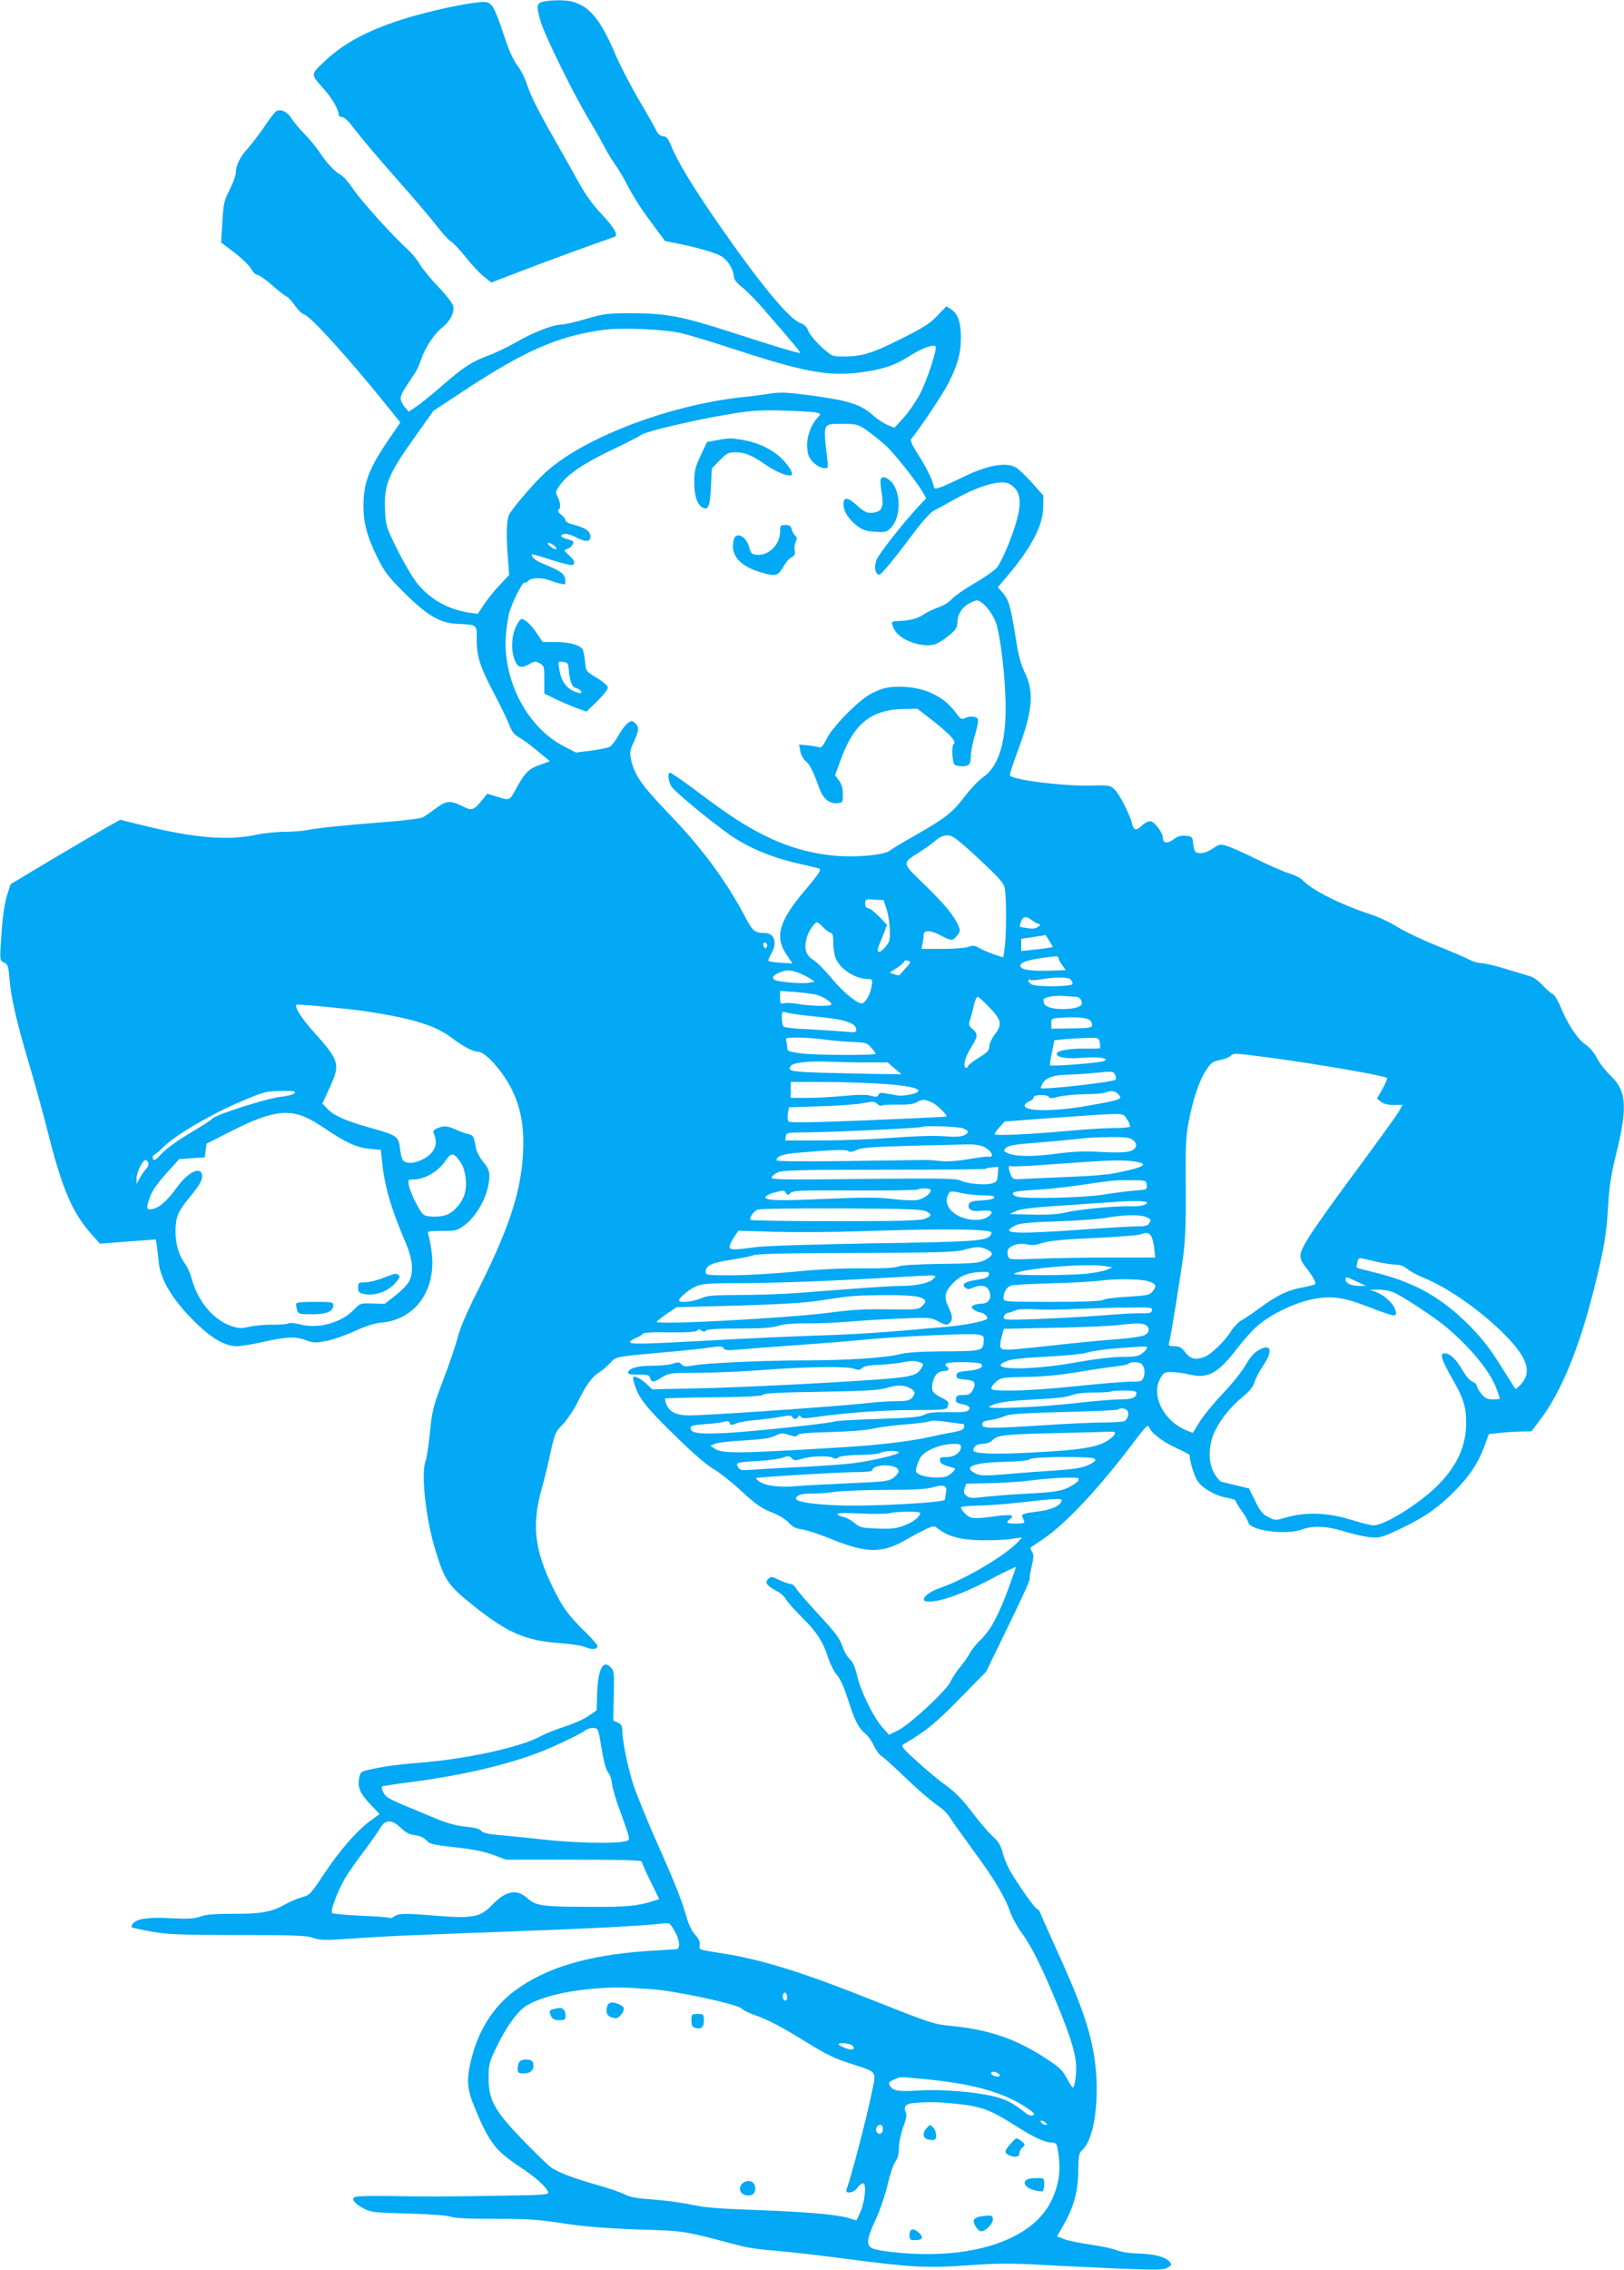 <?xml version="1.0" standalone="no"?>
<!DOCTYPE svg PUBLIC "-//W3C//DTD SVG 20010904//EN"
 "http://www.w3.org/TR/2001/REC-SVG-20010904/DTD/svg10.dtd">
<svg version="1.0" xmlns="http://www.w3.org/2000/svg"
 width="916pt" height="1280pt" viewBox="0 0 916 1280"
 preserveAspectRatio="xMidYMid meet">
<g transform="translate(0,1280) scale(0.1,-0.1)"
fill="#03a9f4" stroke="none">
<path d="M3065 12791 c-39 -8 -41 -26 -15 -114 25 -83 191 -419 274 -555 31
-51 69 -119 85 -150 16 -31 44 -77 62 -102 18 -25 52 -82 74 -126 23 -45 78
-132 124 -192 l82 -111 57 -11 c110 -22 215 -51 254 -71 40 -20 77 -79 78
-124 1 -11 20 -35 46 -55 25 -19 80 -75 123 -125 184 -212 211 -245 202 -245
-16 0 -172 47 -380 115 -285 92 -371 108 -561 109 -145 0 -162 -2 -264 -32
-60 -18 -123 -32 -140 -32 -48 -1 -160 -44 -256 -100 -49 -28 -118 -61 -154
-74 -94 -35 -137 -62 -256 -165 -58 -51 -125 -105 -150 -122 l-45 -30 -22 26
c-13 14 -23 36 -23 49 0 20 12 41 82 145 10 14 25 49 34 76 20 62 75 146 118
178 44 34 71 87 62 122 -4 16 -42 65 -85 109 -43 45 -89 102 -104 127 -14 25
-45 63 -69 84 -83 75 -260 271 -305 338 -25 37 -57 74 -71 81 -34 18 -80 67
-122 131 -19 28 -56 73 -84 101 -28 29 -60 67 -71 85 -25 41 -66 59 -91 39 -9
-8 -39 -48 -67 -90 -28 -41 -70 -95 -92 -120 -42 -46 -65 -93 -65 -137 0 -13
-16 -55 -35 -93 -32 -63 -35 -80 -41 -183 l-7 -114 75 -57 c41 -31 83 -72 94
-91 10 -19 26 -35 36 -35 9 0 45 -25 80 -56 35 -31 72 -60 83 -65 12 -6 34
-30 50 -54 17 -24 40 -46 52 -49 34 -9 244 -240 446 -490 l95 -118 -63 -92
c-112 -163 -145 -247 -145 -376 0 -99 20 -174 77 -290 40 -82 60 -109 147
-196 132 -132 205 -176 301 -181 120 -6 114 -2 114 -91 0 -96 19 -154 105
-316 35 -67 71 -142 80 -167 13 -34 28 -52 54 -67 21 -11 68 -46 106 -78 l68
-56 -51 -18 c-66 -22 -89 -44 -137 -131 -42 -77 -34 -74 -123 -47 l-43 13 -30
-38 c-46 -56 -57 -60 -113 -31 -66 33 -90 30 -149 -15 -28 -21 -61 -44 -73
-50 -12 -6 -109 -18 -215 -26 -232 -18 -376 -33 -442 -46 -27 -5 -84 -9 -128
-9 -43 0 -114 -8 -156 -17 -153 -33 -345 -18 -626 51 l-138 34 -72 -40 c-39
-22 -178 -103 -309 -181 l-237 -142 -21 -65 c-12 -38 -24 -117 -29 -190 -13
-178 -13 -175 13 -187 21 -10 25 -20 30 -90 10 -111 39 -239 107 -468 33 -110
82 -288 109 -395 81 -322 138 -455 247 -579 l48 -53 75 6 c42 3 113 9 158 12
l82 6 5 -33 c3 -19 8 -61 11 -93 10 -106 86 -227 220 -354 85 -82 158 -122
221 -122 23 0 91 11 152 25 130 29 180 31 240 8 38 -14 52 -15 110 -4 37 7
110 32 162 56 63 29 114 45 152 48 195 18 314 190 281 409 -6 40 -14 81 -18
91 -6 15 1 17 77 17 78 0 87 2 125 30 80 59 143 182 143 282 0 27 -9 47 -35
78 -19 23 -37 57 -41 78 -10 64 -15 72 -42 78 -15 3 -46 14 -70 25 -49 22 -71
24 -107 7 -18 -8 -24 -16 -19 -27 19 -43 15 -78 -10 -108 -32 -38 -99 -66
-137 -58 -30 7 -34 14 -44 88 -8 60 -19 67 -165 108 -137 38 -206 68 -244 108
l-28 29 42 91 c61 133 55 151 -95 318 -63 70 -105 136 -93 148 5 5 270 -20
378 -35 267 -39 404 -80 494 -149 66 -50 124 -81 153 -81 41 0 140 -111 191
-215 54 -112 72 -225 60 -386 -15 -208 -86 -416 -261 -761 -54 -106 -93 -198
-106 -250 -12 -46 -49 -155 -83 -243 -56 -148 -61 -170 -73 -290 -7 -71 -18
-145 -25 -164 -27 -71 3 -333 57 -505 53 -170 70 -194 212 -308 195 -156 298
-200 501 -213 52 -4 112 -13 132 -22 38 -16 68 -13 68 8 0 6 -39 50 -88 97
-65 65 -99 108 -133 172 -132 246 -155 396 -94 615 14 50 32 122 40 160 34
156 35 159 80 205 23 25 60 78 80 119 53 106 83 148 124 173 19 12 48 37 63
54 26 30 35 32 126 43 53 5 156 15 227 21 72 6 163 16 204 22 62 9 75 9 82 -3
6 -12 22 -14 86 -8 43 4 184 15 313 24 129 9 298 22 375 30 188 19 616 39 660
31 34 -7 36 -9 33 -44 -4 -48 -12 -50 -233 -51 -128 -1 -198 -6 -240 -16 -76
-20 -300 -35 -545 -35 -225 0 -553 -15 -623 -29 -39 -7 -51 -6 -63 7 -13 13
-21 13 -48 4 -18 -7 -70 -12 -117 -12 -83 0 -128 -13 -137 -37 -3 -10 13 -13
58 -13 53 0 63 -3 67 -20 7 -26 19 -25 68 5 38 24 48 25 198 25 86 0 253 7
370 16 252 19 481 22 518 6 21 -8 29 -7 42 5 11 11 39 16 94 18 43 2 105 8
138 15 44 8 68 9 89 1 27 -11 27 -13 13 -34 -34 -52 -44 -53 -517 -82 -245
-14 -570 -29 -723 -32 l-278 -6 -32 30 c-18 17 -43 34 -56 38 -22 7 -23 5 -17
-21 20 -85 59 -138 223 -298 106 -105 185 -173 224 -196 34 -19 106 -76 161
-127 81 -75 113 -97 169 -119 43 -17 81 -40 98 -59 21 -24 39 -33 76 -38 27
-4 105 -30 173 -58 194 -78 282 -77 418 3 38 22 88 48 111 59 41 17 42 17 67
-2 54 -43 134 -63 251 -63 61 -1 135 3 165 8 l55 8 -20 -22 c-69 -77 -300
-214 -443 -263 -81 -28 -122 -77 -64 -77 70 0 190 43 338 120 85 45 154 78
154 75 0 -3 -18 -56 -41 -118 -55 -150 -101 -237 -155 -289 -25 -24 -54 -59
-64 -79 -10 -19 -35 -55 -56 -80 -20 -24 -44 -60 -53 -81 -23 -49 -227 -239
-294 -273 l-52 -26 -38 42 c-50 57 -120 198 -142 289 -12 51 -25 81 -41 95
-13 11 -30 39 -39 63 -19 57 -37 81 -151 204 -52 57 -103 115 -112 130 -9 16
-24 28 -34 28 -10 0 -38 10 -63 22 -42 21 -46 21 -62 6 -21 -21 -7 -40 49 -69
21 -10 44 -32 52 -47 8 -15 47 -58 86 -97 85 -84 120 -137 150 -228 12 -38 35
-84 51 -101 18 -21 40 -70 60 -132 39 -123 61 -166 97 -196 16 -12 39 -44 51
-71 13 -26 32 -52 43 -58 12 -6 75 -64 142 -128 66 -64 144 -130 171 -148 28
-18 59 -47 69 -65 11 -18 71 -102 132 -186 121 -163 183 -267 213 -355 11 -30
40 -83 66 -118 56 -76 119 -205 209 -426 70 -173 96 -260 96 -334 0 -53 -10
-109 -19 -109 -3 0 -18 24 -34 53 -22 42 -42 62 -105 103 -179 119 -330 171
-557 193 -83 7 -116 18 -405 133 -429 171 -654 241 -890 277 -120 19 -118 18
-113 44 3 17 -5 35 -27 60 -20 23 -38 61 -50 106 -26 91 -61 180 -175 436 -51
116 -107 254 -124 307 -32 100 -61 245 -61 303 0 24 -6 34 -26 43 l-25 12 3
140 c3 132 2 140 -19 161 -43 44 -71 -14 -75 -155 l-3 -89 -46 -32 c-26 -18
-87 -45 -135 -60 -49 -16 -107 -39 -129 -51 -116 -65 -427 -133 -705 -154
-114 -9 -211 -23 -282 -41 -32 -8 -37 -14 -43 -47 -8 -51 6 -84 65 -146 l51
-54 -50 -36 c-78 -57 -176 -170 -263 -301 -75 -113 -82 -121 -123 -131 -24 -7
-65 -23 -91 -38 -82 -46 -135 -56 -295 -56 -108 0 -158 -4 -190 -16 -36 -12
-67 -14 -165 -9 -126 7 -191 -2 -214 -30 -7 -9 -10 -18 -7 -21 3 -3 54 -14
114 -25 92 -16 163 -18 485 -19 318 0 385 -2 424 -16 41 -14 67 -14 198 -5
217 15 309 19 911 41 489 18 745 32 862 45 40 4 42 3 67 -40 31 -52 35 -105 9
-105 -10 0 -83 -5 -163 -10 -336 -23 -574 -95 -748 -225 -119 -90 -201 -217
-242 -379 -30 -117 -27 -171 15 -273 84 -203 118 -247 253 -337 94 -62 154
-115 164 -146 5 -13 -29 -16 -251 -19 -316 -6 -448 -6 -665 -2 -107 1 -172 -1
-179 -8 -14 -14 6 -37 57 -64 37 -20 61 -22 251 -27 129 -4 221 -11 238 -18
19 -8 100 -12 250 -12 188 0 247 -4 387 -26 121 -18 233 -27 420 -34 275 -9
241 -4 584 -94 33 -9 120 -21 195 -26 75 -6 254 -27 398 -46 367 -48 452 -52
683 -36 160 12 234 12 410 3 118 -7 323 -16 454 -22 212 -8 242 -7 263 7 24
15 24 16 7 35 -24 26 -84 41 -179 44 -45 1 -95 9 -115 18 -19 8 -87 23 -150
32 -63 9 -131 23 -151 32 l-37 14 38 67 c57 99 81 189 82 304 1 88 4 100 25
119 75 72 102 342 57 569 -30 148 -77 276 -201 550 -44 96 -85 189 -92 207 -7
18 -17 31 -21 30 -9 -2 -101 127 -149 209 -17 27 -37 75 -45 106 -11 44 -24
65 -57 95 -23 21 -76 82 -117 137 -52 68 -94 112 -140 145 -36 25 -110 86
-165 136 -87 78 -97 91 -82 100 126 73 183 120 318 258 l149 152 78 160 c139
286 171 355 168 368 -1 7 4 38 12 70 11 48 11 63 1 79 -7 11 -11 21 -9 22 2 2
32 22 66 45 133 89 319 288 517 550 66 88 79 101 86 85 12 -33 75 -82 154
-118 41 -19 75 -37 75 -39 0 -36 26 -120 46 -149 30 -42 105 -84 172 -94 23
-4 42 -11 42 -16 0 -6 15 -31 34 -57 19 -25 35 -55 37 -65 9 -45 213 -72 300
-40 66 24 142 21 244 -11 50 -15 115 -30 145 -32 51 -5 65 -1 161 44 140 66
217 119 315 217 84 85 134 161 170 261 l22 60 58 6 c33 4 87 7 121 8 l61 1 51
68 c117 154 218 402 301 731 56 224 72 314 80 466 7 117 17 182 45 295 66 269
60 358 -30 445 -29 27 -64 73 -78 100 -15 30 -41 60 -63 75 -45 30 -100 113
-140 209 -16 39 -36 73 -45 76 -9 3 -35 25 -58 50 -28 30 -55 48 -84 55 -23 7
-85 25 -137 41 -52 16 -108 29 -125 29 -17 0 -49 9 -70 21 -22 11 -107 48
-190 81 -82 33 -179 80 -215 103 -36 23 -103 55 -150 70 -173 57 -333 138
-384 194 -10 11 -43 27 -72 36 -30 9 -113 45 -185 80 -72 36 -149 70 -170 76
-35 11 -42 10 -77 -14 -22 -16 -52 -27 -70 -27 -33 0 -37 7 -44 70 -3 21 -9
25 -41 28 -26 2 -45 -3 -63 -17 -36 -28 -64 -27 -64 1 0 33 -49 98 -73 98 -12
0 -33 -12 -48 -26 -31 -30 -44 -26 -54 13 -13 53 -72 168 -99 193 -26 23 -32
24 -134 21 -155 -4 -440 32 -456 57 -2 4 18 68 46 142 84 226 92 330 37 441
-18 36 -34 93 -44 155 -36 227 -44 253 -87 301 l-20 22 56 66 c133 157 199
283 200 385 l1 66 -65 73 c-36 40 -77 79 -92 87 -60 31 -168 9 -311 -63 -39
-19 -88 -41 -109 -49 -37 -13 -38 -13 -44 14 -9 37 -46 109 -94 183 -25 39
-37 66 -31 73 59 74 175 248 208 311 54 105 73 173 73 262 0 85 -17 134 -55
159 l-27 17 -52 -54 c-42 -44 -81 -68 -207 -131 -161 -81 -219 -98 -323 -98
-62 0 -63 1 -124 55 -33 31 -66 71 -73 89 -8 23 -22 37 -45 45 -64 23 -228
222 -463 561 -142 204 -232 353 -267 442 -15 37 -24 48 -44 50 -16 2 -29 13
-39 33 -7 17 -51 93 -96 170 -46 77 -109 199 -139 270 -79 184 -141 259 -235
285 -39 11 -118 11 -166 1z m785 -1871 c47 -12 180 -52 295 -90 381 -125 522
-152 698 -131 131 16 207 41 291 96 64 41 129 65 143 52 11 -11 -48 -192 -88
-268 -22 -42 -64 -103 -92 -134 l-52 -57 -39 16 c-21 9 -56 32 -77 50 -72 66
-136 87 -359 117 -129 17 -167 19 -225 10 -38 -6 -113 -16 -165 -21 -414 -46
-896 -231 -1107 -427 -64 -59 -192 -209 -203 -238 -13 -34 -15 -109 -6 -233
l8 -103 -53 -57 c-30 -31 -70 -81 -89 -110 l-35 -53 -43 6 c-122 18 -221 72
-298 165 -25 30 -75 115 -112 189 -63 128 -66 137 -70 221 -7 148 15 203 177
429 l96 135 170 112 c345 227 529 308 786 344 105 15 351 4 449 -20z m753
-446 c28 -7 28 -7 9 -28 -50 -54 -73 -147 -52 -211 12 -38 59 -75 94 -75 17 0
18 6 12 53 -24 206 -28 197 88 197 76 0 85 -2 132 -34 27 -19 75 -57 107 -85
54 -50 175 -203 213 -268 l18 -32 -45 -48 c-93 -102 -221 -264 -235 -300 -16
-37 -7 -83 16 -83 11 0 84 88 197 240 43 57 92 111 108 120 17 8 73 39 125 68
105 58 201 92 262 92 30 0 46 -7 69 -29 48 -49 40 -134 -32 -318 -23 -57 -52
-117 -65 -132 -13 -16 -71 -57 -128 -90 -57 -33 -115 -74 -128 -89 -14 -17
-46 -36 -74 -46 -27 -9 -67 -28 -87 -42 -34 -23 -84 -35 -154 -36 -27 -1 -28
-9 -8 -48 30 -59 155 -104 228 -83 16 5 51 26 77 48 41 33 49 46 50 74 0 58
38 104 104 125 27 9 89 -58 113 -124 26 -70 56 -327 55 -485 0 -199 -42 -328
-128 -388 -25 -17 -69 -64 -99 -103 -69 -92 -110 -125 -275 -219 -74 -42 -142
-83 -150 -90 -26 -23 -163 -38 -278 -32 -140 8 -277 43 -410 107 -121 58 -210
115 -407 263 -77 58 -143 103 -147 101 -13 -8 -9 -43 7 -75 15 -28 197 -179
330 -275 97 -68 223 -123 364 -157 69 -16 132 -31 139 -33 18 -5 7 -23 -82
-129 -142 -168 -167 -257 -101 -355 l35 -52 -65 4 c-35 2 -67 7 -70 10 -3 3 3
21 14 39 38 62 20 119 -37 119 -54 0 -67 11 -107 87 -108 205 -244 390 -435
588 -149 155 -191 215 -210 299 -9 43 -8 54 15 103 30 66 31 84 7 106 -17 15
-20 15 -40 1 -13 -9 -37 -40 -53 -70 -17 -30 -40 -59 -50 -65 -11 -5 -57 -15
-104 -21 l-86 -11 -66 34 c-207 105 -347 369 -330 624 4 49 13 111 21 136 20
65 75 171 85 164 5 -2 14 2 21 10 15 18 77 20 117 4 15 -6 43 -15 61 -19 33
-8 33 -8 30 23 -3 33 -24 47 -135 93 -35 14 -62 40 -51 49 2 1 50 -13 108 -32
57 -18 110 -31 117 -29 21 8 15 25 -18 56 -30 27 -30 28 -10 35 12 3 26 15 31
25 9 17 5 21 -30 30 -22 6 -38 15 -35 20 10 16 43 12 85 -10 55 -28 80 -26 80
5 0 30 -28 49 -92 66 -27 6 -48 17 -48 24 0 8 -11 23 -25 33 -15 12 -21 23
-15 27 14 9 12 41 -5 74 -13 27 -12 31 16 70 45 60 137 122 294 196 75 36 149
74 164 84 29 21 333 91 526 121 93 15 155 19 275 15 85 -2 168 -7 183 -11z
m-1479 -749 c11 -8 17 -18 13 -21 -3 -3 -18 3 -33 15 -30 23 -10 29 20 6z
m2395 -1765 c116 -109 142 -137 148 -168 10 -48 10 -261 0 -334 l-8 -56 -55
18 c-30 11 -67 27 -83 36 -24 14 -34 15 -61 5 -18 -6 -85 -11 -148 -11 l-114
0 6 31 c3 17 6 40 6 50 0 27 41 25 98 -6 58 -31 66 -31 91 1 17 21 18 29 8 52
-25 59 -77 122 -189 231 -135 131 -134 122 -28 189 30 19 70 48 88 64 22 19
44 28 66 28 29 0 52 -17 175 -130z m-517 -290 c9 -30 17 -83 17 -117 1 -56 -2
-66 -28 -95 -34 -39 -51 -31 -32 15 7 18 20 50 29 72 l15 41 -45 47 c-26 26
-53 47 -62 47 -10 0 -16 9 -16 26 0 24 2 25 52 22 l52 -3 18 -55z m821 -60
c14 -11 31 -20 39 -20 8 -1 6 -6 -6 -15 -14 -10 -32 -13 -60 -8 -23 3 -42 7
-44 8 -1 1 2 14 7 29 12 31 30 33 64 6z m-1178 -40 c16 -16 35 -30 42 -30 9 0
13 -16 13 -55 0 -31 6 -70 14 -88 26 -63 111 -117 185 -117 22 0 23 -3 17 -42
-6 -42 -32 -88 -52 -95 -22 -7 -106 60 -172 140 -39 47 -87 95 -106 106 -41
26 -52 62 -36 123 11 39 44 88 60 88 3 0 19 -13 35 -30z m1273 -74 l21 -35
-27 -5 c-15 -3 -55 -8 -89 -11 l-63 -7 0 34 0 35 68 10 c37 5 68 11 69 11 0 1
10 -13 21 -32z m-1593 -36 c-6 -9 -9 -9 -16 1 -10 17 0 34 13 21 6 -6 7 -16 3
-22z m1645 -61 c0 -6 9 -24 21 -40 l20 -29 -68 -2 c-108 -4 -167 2 -182 16
-27 28 34 48 197 65 6 0 12 -4 12 -10z m-862 -58 c-18 -20 -34 -37 -35 -39 -1
-2 -14 0 -29 5 l-26 9 41 27 c22 15 41 31 41 36 0 5 9 7 21 4 19 -5 18 -8 -13
-42z m-606 -25 c21 -8 50 -22 65 -32 l28 -18 -33 -7 c-33 -7 -174 5 -192 16
-18 11 -10 26 23 40 40 18 62 18 109 1z m1536 -38 c7 -7 12 -18 12 -25 0 -16
-201 -19 -231 -3 -21 12 -27 32 -6 25 6 -3 35 -1 62 4 75 13 149 13 163 -1z
m-1428 -88 c40 -12 88 -45 78 -55 -10 -10 -126 -7 -187 5 -29 5 -64 7 -77 4
-22 -6 -24 -3 -24 31 l0 38 88 -6 c48 -4 103 -11 122 -17z m1462 -10 c10 0 23
-10 27 -22 7 -19 4 -25 -18 -35 -34 -16 -133 -16 -166 -1 -24 11 -27 14 -29
41 -1 15 64 27 123 21 24 -2 52 -4 63 -4z m-490 -61 c68 -71 72 -95 28 -153
-17 -22 -30 -52 -30 -66 0 -22 -11 -34 -60 -64 -33 -21 -60 -41 -60 -47 0 -5
-4 -9 -10 -9 -21 0 -8 59 25 110 41 66 43 80 11 108 -22 19 -24 24 -14 54 6
18 15 54 21 81 6 26 16 47 21 47 6 0 36 -27 68 -61z m-994 -49 c176 -16 242
-37 242 -77 0 -14 -9 -15 -67 -9 -38 3 -129 9 -203 13 -81 3 -138 10 -142 17
-4 6 -8 28 -8 48 0 36 0 37 31 28 17 -5 83 -14 147 -20z m1560 -22 c6 -6 12
-18 12 -27 0 -15 -14 -18 -115 -19 l-115 -2 0 30 c0 29 0 29 68 33 80 4 132
-1 150 -15z m-1506 -108 c36 -5 107 -12 157 -14 86 -4 92 -5 116 -34 14 -16
25 -31 25 -33 0 -10 -355 -8 -422 2 -71 10 -78 13 -78 34 0 13 -3 30 -6 39 -5
14 4 16 67 16 41 0 104 -5 141 -10z m1561 -17 c3 -16 3 -30 1 -33 -3 -2 -42
-3 -87 -2 -85 1 -157 -12 -157 -29 0 -21 56 -30 142 -23 48 3 99 3 115 -1 25
-6 26 -8 10 -17 -18 -10 -296 -32 -304 -24 -2 2 2 35 10 72 l14 69 59 6 c32 3
89 6 125 7 65 2 67 1 72 -25z m973 -88 c266 -36 623 -98 647 -112 4 -2 -7 -30
-24 -60 l-32 -56 22 -19 c16 -12 40 -18 72 -18 l50 0 -23 -40 c-13 -22 -119
-169 -236 -327 -117 -157 -238 -327 -268 -376 -62 -100 -63 -116 -15 -177 30
-38 51 -74 51 -87 0 -5 -32 -14 -70 -21 -83 -14 -146 -44 -244 -116 -39 -29
-85 -60 -102 -69 -17 -9 -46 -39 -63 -66 -37 -57 -110 -127 -147 -141 -50 -19
-80 -12 -108 25 -22 28 -34 35 -62 35 -29 0 -34 3 -30 18 9 29 64 370 81 499
11 88 15 192 13 385 -2 211 1 281 15 354 23 129 62 244 100 300 27 42 38 50
77 57 25 5 52 15 60 23 19 18 16 18 236 -11z m-2291 -25 l122 0 39 -34 39 -33
-190 3 c-447 9 -456 10 -435 44 12 19 102 29 214 24 49 -2 144 -4 211 -4z
m1404 -68 c5 -10 7 -23 3 -29 -9 -14 -422 -60 -422 -47 0 3 5 14 10 25 18 32
64 49 142 50 40 1 105 5 143 9 111 11 114 11 124 -8z m-1324 -52 c141 -9 215
-23 215 -40 0 -15 -81 -32 -119 -26 -20 4 -51 9 -68 12 -24 5 -34 2 -39 -9 -4
-12 -12 -13 -42 -5 -25 7 -73 7 -153 -1 -65 -6 -158 -11 -208 -11 l-91 0 0 45
0 45 183 0 c100 0 245 -5 322 -10z m-3304 -54 c-6 -7 -42 -16 -79 -20 -75 -8
-364 -100 -383 -122 -6 -8 -64 -45 -128 -83 -68 -40 -134 -88 -159 -115 -34
-37 -44 -43 -49 -30 -4 10 0 20 10 25 8 5 34 26 55 48 71 67 267 181 427 249
146 61 141 59 239 61 65 1 77 -1 67 -13z m4643 -2 c32 -31 26 -34 -174 -69
-180 -32 -350 -32 -350 1 0 8 11 19 25 24 14 5 25 16 25 23 0 17 81 18 87 1 3
-8 19 -7 55 3 29 7 95 13 148 14 52 0 104 4 115 9 31 13 52 11 69 -6z m-1051
-48 c29 -11 93 -74 85 -81 -2 -2 -200 -11 -441 -21 -324 -13 -440 -15 -448 -7
-7 7 -9 25 -5 46 l6 34 183 6 c100 3 208 11 240 18 50 10 60 10 75 -5 10 -9
22 -13 25 -9 4 3 44 6 90 5 55 -1 90 3 107 13 32 18 43 18 83 1z m-3527 -86
c23 -10 75 -40 115 -68 113 -76 172 -102 243 -109 l64 -6 7 -66 c14 -140 52
-269 131 -452 40 -93 48 -163 25 -217 -7 -18 -42 -55 -77 -83 l-64 -50 -69 2
c-68 2 -70 1 -104 -34 -70 -75 -203 -111 -304 -84 -29 8 -58 10 -65 6 -7 -5
-49 -8 -93 -8 -44 1 -102 -5 -128 -11 -39 -10 -57 -10 -90 0 -109 32 -201 139
-237 275 -8 28 -24 64 -37 81 -34 46 -53 109 -53 181 0 77 13 111 71 182 62
76 79 103 79 129 0 60 -74 30 -137 -56 -58 -80 -103 -121 -141 -128 -36 -7
-39 1 -20 57 15 45 41 83 111 160 l58 64 72 5 72 5 5 39 5 38 148 75 c207 104
305 121 413 73z m4632 -12 c11 -18 18 -36 16 -40 -3 -4 -44 -8 -92 -8 -48 0
-159 -7 -247 -15 -232 -21 -425 -30 -425 -19 0 5 13 23 29 40 l28 31 269 20
c148 11 299 21 336 22 64 1 67 0 86 -31z m-929 -49 c37 -13 39 -24 9 -40 -15
-8 -52 -10 -117 -5 -57 4 -176 0 -291 -9 -107 -8 -286 -15 -398 -15 l-203 0 3
23 c3 21 6 22 128 23 148 1 633 24 639 30 9 9 200 3 230 -7z m962 -67 c14 -12
20 -25 16 -36 -12 -31 -56 -38 -192 -31 -100 6 -161 3 -260 -10 -133 -18 -235
-16 -274 5 -22 11 -22 13 -7 28 11 11 45 19 109 24 124 10 306 27 337 31 14 2
75 5 136 6 95 1 115 -2 135 -17z m-846 -36 c45 -19 70 -64 30 -57 -5 2 -55 -5
-111 -14 -64 -11 -123 -15 -160 -11 -33 4 -77 7 -99 6 -22 0 -217 -3 -432 -6
-246 -3 -393 -2 -393 4 0 24 39 37 133 44 194 16 260 18 272 8 8 -7 23 -5 45
6 26 13 84 18 309 24 152 4 298 7 324 8 26 1 63 -4 82 -12z m-2946 -91 c28
-41 38 -128 21 -179 -14 -45 -53 -92 -91 -111 -34 -18 -119 -20 -141 -2 -21
16 -74 122 -82 165 -5 30 -4 32 23 32 68 0 144 45 187 110 30 44 44 42 83 -15z
m-1762 -1 c3 -8 -3 -25 -15 -37 -11 -12 -27 -35 -35 -52 l-16 -30 -1 32 c0 33
35 103 51 103 5 0 12 -7 16 -16z m5557 8 c96 -13 62 -34 -109 -67 -38 -8 -140
-16 -225 -19 -85 -4 -198 -9 -251 -11 -95 -6 -96 -6 -107 20 -14 31 -16 58 -2
50 5 -3 80 0 167 6 418 30 448 31 527 21z m-766 -73 c-3 -38 -7 -44 -33 -51
-39 -12 -140 -2 -177 16 -24 12 -109 14 -549 9 -446 -5 -521 -4 -517 8 2 8 18
21 34 29 25 12 116 15 601 15 315 0 573 2 573 5 0 3 16 7 36 8 l35 3 -3 -42z
m840 -60 c3 -26 2 -26 -70 -32 -40 -3 -118 -13 -173 -22 -107 -18 -439 -26
-488 -12 -16 4 -27 13 -24 20 2 8 42 14 118 18 63 3 179 15 259 27 190 28 201
29 295 28 79 -1 80 -1 83 -27z m-1218 -29 c0 -20 -40 -49 -76 -56 -20 -4 -83
-1 -139 6 -83 10 -157 10 -375 1 -281 -13 -360 -10 -340 14 6 7 32 18 57 24
40 11 48 10 56 -4 8 -15 10 -15 26 -1 15 14 61 16 364 14 191 -1 350 2 354 5
10 11 73 8 73 -3z m298 -30 c46 0 63 -3 60 -12 -3 -8 -29 -14 -70 -16 -49 -2
-68 -7 -72 -19 -12 -29 14 -46 64 -40 59 7 78 -3 51 -27 -45 -40 -155 -28
-210 23 -32 30 -40 66 -21 100 8 16 14 17 72 5 35 -8 92 -14 126 -14z m922
-39 c0 -15 -40 -24 -93 -22 -79 3 -297 -18 -362 -34 -43 -11 -99 -15 -190 -13
l-130 3 36 17 c26 12 97 21 275 32 131 9 257 18 279 19 90 8 185 6 185 -2z
m-1247 -50 c35 -18 34 -26 -5 -42 -27 -11 -127 -14 -505 -14 -259 0 -475 3
-478 7 -11 10 14 48 38 58 12 5 223 8 472 7 365 -2 455 -5 478 -16z m1242 -33
c28 -12 29 -16 15 -38 -6 -10 -26 -15 -62 -14 -29 0 -168 -8 -308 -18 -400
-28 -474 -24 -383 23 24 12 80 18 240 23 114 4 240 13 278 21 90 16 187 18
220 3z m-942 -74 c70 -6 75 -8 66 -25 -19 -36 -80 -40 -663 -49 -335 -6 -608
-14 -661 -21 -132 -18 -150 -17 -149 4 1 10 12 33 25 53 l24 35 205 -6 c113
-3 327 -2 475 3 357 12 585 13 678 6z m968 -30 c7 -9 16 -40 19 -70 l6 -54
-255 0 c-141 0 -326 -3 -412 -7 -151 -6 -157 -5 -163 14 -4 11 -4 27 -1 36 9
23 60 40 97 33 46 -9 47 -9 108 9 36 10 133 19 280 25 124 6 239 14 255 19 44
13 51 13 66 -5z m-926 -78 c43 -18 38 -37 -13 -62 -31 -15 -69 -18 -247 -20
-135 -2 -221 -7 -240 -15 -20 -8 -89 -11 -205 -10 -110 1 -251 -6 -380 -19
-113 -11 -271 -20 -352 -20 -137 0 -148 1 -148 18 0 36 35 53 136 68 55 8 115
20 134 27 25 8 186 12 580 13 450 1 556 4 605 17 78 20 89 20 130 3z m2205
-71 c36 -8 82 -15 102 -15 24 0 46 -8 65 -24 15 -13 55 -34 88 -48 139 -56
322 -183 456 -317 133 -132 161 -214 100 -283 -16 -18 -31 -31 -34 -28 -2 3
-30 46 -61 96 -81 132 -134 200 -226 288 -151 144 -300 223 -519 275 -46 11
-85 22 -88 24 -2 3 -1 17 3 32 5 21 11 25 28 20 11 -3 50 -12 86 -20z m-1540
-23 l44 -7 -29 -13 c-16 -8 -68 -18 -115 -23 -107 -11 -430 -11 -410 0 55 30
401 59 510 43z m-652 -49 c-2 -14 -19 -21 -65 -28 -71 -11 -92 -25 -68 -45 12
-10 21 -10 41 -1 43 19 79 14 92 -14 19 -40 0 -75 -40 -75 -18 0 -40 -5 -48
-10 -13 -9 -12 -12 4 -25 11 -8 27 -15 37 -15 18 0 45 -27 36 -36 -13 -13
-122 -35 -222 -44 -393 -35 -497 -42 -740 -50 -148 -5 -389 -16 -535 -24 -410
-23 -509 -26 -515 -15 -4 5 9 16 29 24 19 8 38 19 41 25 4 7 60 10 151 8 98
-1 148 2 156 10 9 9 15 9 25 0 10 -8 17 -8 25 0 8 8 68 12 189 12 131 0 187 4
219 15 29 10 77 14 154 14 61 -1 167 3 236 9 69 6 203 14 297 18 169 7 174 6
217 -17 37 -19 47 -21 60 -10 22 18 20 42 -5 94 -27 56 -21 85 31 137 40 40
87 57 163 59 32 1 38 -2 35 -16z m-312 -22 c-22 -25 -97 -41 -184 -41 -37 0
-152 -7 -257 -15 -104 -8 -253 -19 -330 -25 -77 -6 -221 -11 -320 -11 -155 -1
-186 -3 -224 -20 -44 -19 -121 -26 -121 -11 0 15 55 61 95 79 35 16 71 18 270
19 208 1 459 10 860 33 242 14 231 14 211 -8z m2386 -16 l53 -25 -38 0 c-45 0
-77 15 -77 35 0 19 -1 19 62 -10z m-1178 2 c47 -15 53 -26 28 -57 -18 -22 -30
-24 -139 -31 -66 -3 -129 -11 -141 -18 -14 -7 -109 -11 -291 -11 -262 0 -271
1 -271 20 0 39 22 70 54 74 17 3 121 8 231 11 110 3 225 10 255 14 83 12 230
11 274 -2z m1392 -66 c48 -22 210 -128 274 -179 141 -114 262 -258 299 -357
12 -31 21 -58 21 -60 0 -3 -18 -5 -39 -5 -32 0 -44 6 -65 31 -14 17 -26 37
-26 45 0 8 -11 19 -25 24 -14 5 -37 32 -56 65 -34 60 -71 95 -101 95 -29 0
-18 -36 44 -144 62 -107 78 -159 78 -246 0 -129 -49 -240 -154 -348 -102 -105
-304 -232 -369 -232 -14 0 -71 14 -128 32 -129 40 -255 44 -359 14 -65 -19
-66 -19 -105 0 -33 16 -46 32 -75 91 l-35 71 -70 17 c-38 9 -77 19 -86 21 -8
2 -26 23 -40 47 -36 62 -34 162 4 239 35 71 89 137 158 194 37 30 57 55 65 81
6 21 27 62 48 92 58 85 46 129 -23 90 -27 -15 -49 -40 -73 -82 -18 -33 -76
-106 -128 -161 -53 -56 -113 -129 -134 -163 l-38 -62 -37 15 c-130 54 -201
199 -145 295 18 31 24 34 65 33 24 0 69 -7 101 -14 102 -25 160 8 269 151 32
42 82 98 111 123 75 66 214 133 317 152 106 20 173 10 330 -52 63 -25 120 -43
127 -40 10 4 11 12 2 36 -12 35 -62 79 -110 97 l-33 11 50 1 c28 0 68 -7 91
-18z m-2690 -22 c49 -13 55 -26 23 -55 -20 -17 -36 -19 -189 -16 -128 2 -206
-2 -324 -18 -246 -32 -995 -72 -982 -52 4 6 31 27 60 47 l53 35 344 9 c255 8
378 15 474 30 167 26 182 27 353 29 79 1 163 -3 188 -9z m1322 -76 c-3 -15
-13 -18 -58 -17 -30 1 -134 -5 -230 -13 -96 -7 -260 -16 -364 -20 -181 -6
-188 -5 -184 13 2 10 12 20 23 22 11 2 30 8 42 14 14 7 57 9 115 6 51 -3 152
-2 223 2 72 3 199 7 283 8 141 2 153 1 150 -15z m-37 -83 c27 -15 24 -45 -8
-59 -15 -7 -81 -16 -147 -21 -67 -5 -184 -16 -261 -24 -382 -42 -393 -43 -402
-21 -3 9 0 35 7 59 l12 44 286 6 c158 3 319 10 357 15 102 12 134 12 156 1z
m9 -129 c0 -5 -12 -19 -26 -30 -22 -18 -41 -21 -112 -21 -53 0 -155 -12 -262
-31 -265 -48 -516 -44 -395 6 26 12 94 19 224 26 108 5 207 15 236 24 28 8
102 19 165 23 164 13 170 13 170 3z m-934 -92 c12 -19 -14 -32 -78 -38 -54 -5
-63 -9 -63 -26 0 -17 8 -20 48 -23 55 -4 65 -17 44 -59 -13 -23 -22 -28 -54
-28 -32 0 -39 -4 -41 -22 -3 -18 3 -23 32 -29 41 -7 54 -20 37 -37 -7 -7 -48
-11 -114 -9 -78 1 -109 -2 -132 -14 -24 -13 -78 -18 -260 -24 -126 -4 -237
-10 -245 -14 -31 -11 -461 -57 -610 -65 -160 -8 -205 -2 -205 29 0 12 19 16
85 21 47 3 95 9 107 14 16 5 24 3 29 -8 5 -13 10 -14 37 -2 18 7 68 16 112 19
44 4 107 12 139 18 46 9 61 9 64 0 5 -16 29 -15 35 1 4 9 7 9 14 -1 7 -10 25
-10 79 -2 164 24 382 40 555 40 161 0 188 2 193 16 10 27 7 33 -26 50 -59 30
-66 40 -58 86 9 45 31 68 67 68 24 0 31 14 13 25 -6 4 -8 11 -5 16 9 13 192
12 201 -2z m900 3 c18 -12 25 -48 15 -76 -10 -24 -15 -26 -75 -26 -35 0 -171
-11 -302 -25 -131 -14 -294 -25 -362 -25 -109 0 -123 2 -120 16 2 9 16 26 31
38 25 19 43 21 167 23 95 1 186 10 287 27 82 14 179 28 216 32 37 4 70 11 73
15 6 11 55 12 70 1z m-1306 -137 c34 -18 37 -31 13 -57 -13 -14 -31 -18 -87
-18 -39 0 -109 -4 -156 -10 -170 -19 -904 -70 -1010 -70 -73 0 -113 18 -130
60 -7 17 -11 33 -8 35 2 2 125 6 274 7 189 2 272 6 279 15 7 8 104 13 325 16
240 4 327 9 365 20 66 20 100 20 135 2z m1280 -28 c0 -27 -25 -37 -94 -37 -39
0 -147 -9 -241 -20 -205 -24 -518 -37 -495 -21 31 22 98 33 259 41 110 5 178
13 203 23 23 10 70 16 129 16 51 0 94 3 97 6 3 3 36 5 74 5 49 0 68 -4 68 -13z
m-53 -98 c16 -16 3 -57 -20 -63 -12 -3 -65 -6 -117 -6 -52 0 -198 -7 -325 -15
-319 -20 -355 -20 -355 4 0 15 10 20 48 25 26 4 62 14 80 22 25 12 99 17 332
23 165 4 303 10 306 14 11 10 39 8 51 -4z m-924 -78 c5 -1 7 -9 5 -18 -2 -13
-20 -21 -68 -29 -36 -6 -98 -19 -137 -28 -107 -23 -276 -43 -468 -55 -609 -37
-692 -38 -736 -7 l-22 15 29 12 c16 6 90 14 164 18 100 6 145 12 172 26 33 16
42 17 78 5 33 -11 43 -11 49 -1 6 9 58 14 187 17 105 3 204 11 239 19 33 8
115 19 181 24 67 5 129 13 138 18 10 5 48 4 99 -4 45 -6 86 -12 90 -12z m857
-49 c0 -17 -46 -52 -87 -66 -64 -23 -172 -35 -393 -46 -214 -11 -320 -6 -320
14 0 21 23 36 57 36 18 0 40 8 50 19 29 30 65 34 353 41 151 3 290 7 308 8 17
1 32 -2 32 -6z m-870 -80 c0 -31 -37 -57 -81 -57 -34 0 -39 -2 -37 -20 3 -18
12 -23 78 -42 11 -3 8 -10 -13 -29 -23 -20 -39 -24 -88 -24 -34 0 -73 7 -89
15 -25 13 -28 18 -20 44 4 15 13 37 18 48 23 43 112 81 190 82 34 1 42 -2 42
-17z m-350 -31 c0 -11 -145 -46 -252 -60 -42 -6 -168 -15 -280 -21 -111 -5
-239 -12 -283 -16 -74 -5 -81 -4 -92 15 -16 25 -9 27 126 35 52 3 110 11 128
18 28 10 36 10 49 -4 14 -14 21 -14 61 -2 52 16 151 18 173 4 9 -6 19 -5 29 3
8 7 54 13 117 14 56 0 111 6 121 12 22 13 103 14 103 2z m1073 -29 c50 -3 47
-19 -9 -44 -35 -15 -82 -22 -188 -29 -77 -5 -202 -14 -277 -21 -112 -9 -141
-8 -164 3 -77 38 -20 62 157 67 87 2 141 8 147 15 9 11 214 16 334 9z m-1098
-52 c33 -12 30 -35 -7 -63 -24 -18 -50 -21 -235 -29 -114 -5 -248 -12 -298
-16 -106 -9 -182 -1 -220 24 -15 10 -24 19 -19 21 23 6 469 33 556 33 61 0 98
4 98 10 0 25 79 38 125 20z m1036 -79 c-6 -10 -34 -28 -62 -41 -43 -18 -82
-24 -223 -31 -94 -5 -206 -14 -249 -19 -66 -8 -80 -7 -96 7 -15 12 -17 21 -10
42 l9 26 133 3 c72 1 179 8 237 16 58 7 142 14 188 15 78 1 82 0 73 -18z
m-745 -64 c-3 -16 -6 -35 -6 -42 0 -17 -426 -40 -610 -32 -138 6 -230 20 -230
37 0 19 33 31 82 29 29 -1 91 3 138 10 47 6 180 11 295 11 146 0 224 4 255 14
62 18 84 11 76 -27z m652 -49 c-10 -30 -59 -51 -142 -61 -64 -8 -85 -14 -81
-24 3 -7 8 -20 11 -28 5 -12 -4 -15 -45 -15 -54 0 -61 5 -34 26 31 22 5 27
-79 16 -122 -17 -145 -16 -173 13 -14 13 -25 29 -25 35 0 6 34 10 88 11 48 0
159 8 247 18 200 23 238 25 233 9z m-798 -68 c0 -21 -39 -52 -88 -70 -47 -18
-73 -21 -153 -18 -87 3 -99 6 -129 31 -18 16 -46 31 -62 34 -15 3 -31 10 -35
16 -4 7 37 8 128 4 74 -4 150 -3 169 2 37 10 170 11 170 1z m-1800 -1310 c19
-108 27 -139 45 -160 7 -8 15 -36 18 -63 4 -26 24 -94 46 -151 21 -58 42 -118
46 -134 6 -28 4 -30 -32 -36 -73 -11 -279 -6 -453 13 -96 11 -211 22 -255 26
-55 5 -83 12 -91 23 -8 11 -36 18 -87 23 -50 5 -103 19 -159 42 -45 19 -117
49 -158 66 -113 46 -137 60 -149 88 -7 14 -9 28 -7 31 3 2 72 13 153 23 273
35 524 91 713 161 87 31 245 106 283 133 12 9 33 14 47 13 23 -3 26 -9 40 -98z
m-1129 -466 c27 -26 48 -37 80 -41 29 -4 51 -14 64 -29 18 -21 35 -25 162 -39
99 -11 163 -24 215 -43 l73 -27 383 0 c269 0 382 -3 382 -11 0 -6 22 -56 49
-111 l49 -100 -36 -12 c-88 -27 -149 -33 -347 -32 -278 1 -310 5 -358 47 -63
57 -124 45 -205 -40 -62 -64 -109 -73 -301 -58 -188 16 -222 15 -247 -3 -12
-8 -24 -12 -27 -8 -3 3 -76 9 -161 12 -86 4 -159 11 -163 15 -12 11 34 131 76
201 21 34 68 101 105 149 36 49 77 106 89 127 30 52 66 53 118 3z m1414 -909
c147 -11 490 -86 511 -111 6 -8 36 -22 65 -33 74 -25 159 -69 281 -145 138
-84 167 -99 279 -135 137 -45 132 -37 108 -151 -29 -145 -118 -485 -144 -553
-12 -29 41 -22 61 8 9 14 23 25 32 25 21 0 11 -102 -16 -163 l-21 -46 -46 14
c-70 20 -230 34 -525 45 -202 7 -288 14 -360 30 -52 11 -149 24 -215 29 -90 6
-131 13 -162 29 -22 12 -90 35 -150 52 -121 33 -212 67 -259 96 -17 10 -90 81
-163 156 -164 171 -195 227 -195 353 0 74 3 87 42 168 56 119 123 211 175 241
84 49 226 83 402 96 98 7 140 6 300 -5z m765 -46 c0 -21 -16 -26 -23 -6 -6 17
3 38 14 31 5 -3 9 -14 9 -25z m369 -273 c19 -22 -4 -28 -44 -12 -19 8 -35 17
-35 20 0 13 68 5 79 -8z m821 -156 c8 -5 12 -12 8 -15 -9 -9 -48 4 -48 16 0
12 21 11 40 -1z m-435 -30 c286 -26 464 -75 595 -163 43 -29 50 -38 36 -43
-11 -4 -28 1 -44 15 -69 55 -108 75 -179 92 -108 26 -292 40 -416 33 -118 -8
-152 -2 -167 26 -10 18 -7 22 22 35 40 17 23 17 153 5z m187 -140 c147 -14
205 -35 336 -119 113 -72 175 -101 217 -101 18 0 25 -7 29 -27 22 -119 13
-201 -32 -297 -105 -225 -450 -340 -883 -295 -57 5 -115 16 -129 23 -36 17
-31 54 19 162 23 49 53 136 67 194 13 58 33 117 44 132 14 19 20 43 20 77 0
28 11 80 24 117 18 48 22 73 15 85 -15 30 0 48 44 52 84 7 124 7 229 -3z m523
-118 c-7 -8 -35 7 -35 18 0 6 7 6 20 -2 10 -7 17 -14 15 -16z m-925 -27 c0
-25 -23 -35 -35 -15 -10 16 2 40 20 40 9 0 15 -9 15 -25z"/>
<path d="M4042 10318 l-54 -10 -36 -76 c-30 -64 -36 -86 -36 -146 -1 -78 16
-131 46 -147 33 -18 43 5 48 116 l5 104 45 46 c39 40 49 45 87 45 55 0 91 -15
176 -73 61 -42 130 -68 143 -54 10 10 -25 64 -67 101 -52 47 -129 82 -211 96
-71 11 -73 11 -146 -2z"/>
<path d="M4967 10097 c-2 -7 0 -38 5 -70 13 -75 5 -105 -30 -114 -43 -11 -64
-4 -110 39 -52 48 -78 47 -74 -1 3 -40 31 -81 79 -118 28 -21 49 -28 99 -31
56 -4 65 -2 88 21 59 59 60 204 1 263 -27 26 -50 31 -58 11z"/>
<path d="M4400 9803 c0 -74 -65 -138 -133 -131 -26 3 -32 8 -40 38 -18 71 -79
98 -90 41 -18 -87 42 -149 175 -184 65 -17 78 -12 109 42 12 21 31 43 44 49
17 8 21 16 17 40 -2 16 1 39 7 50 8 15 7 23 -3 31 -8 7 -17 23 -20 36 -5 20
-13 25 -36 25 -28 0 -30 -3 -30 -37z"/>
<path d="M2908 9263 c-24 -56 -26 -134 -4 -186 17 -42 37 -47 84 -20 26 15 33
16 56 3 25 -13 26 -18 26 -92 l0 -78 58 -29 c31 -15 85 -38 118 -51 l62 -22
62 60 c38 38 61 67 58 78 -1 9 -30 33 -63 53 -60 36 -60 37 -65 91 -3 30 -9
61 -14 69 -16 25 -75 41 -150 41 l-75 0 -32 48 c-35 51 -67 81 -87 82 -7 0
-22 -21 -34 -47z m299 -228 c6 -76 18 -109 43 -115 13 -3 26 -12 28 -19 3 -10
-2 -11 -19 -6 -62 18 -93 59 -105 135 -7 41 -7 42 22 38 24 -2 29 -8 31 -33z"/>
<path d="M4978 8917 c-26 -8 -66 -27 -89 -43 -76 -52 -194 -176 -225 -237 -21
-42 -33 -55 -44 -50 -8 3 -37 8 -64 11 l-49 4 7 -38 c4 -20 18 -45 30 -55 23
-18 41 -53 77 -152 23 -63 58 -91 107 -85 25 3 27 6 26 51 0 32 -7 56 -22 77
l-22 29 31 85 c75 207 171 285 359 289 l75 1 91 -71 c95 -75 132 -117 113
-128 -13 -8 -8 -107 6 -117 5 -4 24 -8 40 -8 43 0 50 9 51 60 1 25 11 78 24
118 12 40 19 79 16 87 -6 17 -48 20 -76 5 -15 -8 -23 -3 -46 28 -45 59 -75 83
-142 115 -75 35 -196 46 -274 24z"/>
<path d="M2161 5595 c-35 -14 -81 -25 -102 -25 -36 0 -39 -2 -39 -29 0 -25 5
-31 31 -36 63 -14 139 13 183 66 21 25 24 34 14 40 -17 11 -13 12 -87 -16z"/>
<path d="M1670 5448 c0 -7 3 -23 6 -35 6 -21 12 -23 83 -23 83 0 121 16 121
51 0 18 -8 19 -105 19 -77 0 -105 -3 -105 -12z"/>
<path d="M3424 1485 c-9 -35 1 -53 32 -61 21 -6 31 -2 46 16 24 30 23 45 -7
58 -41 19 -64 15 -71 -13z"/>
<path d="M3123 1473 c-25 -5 -28 -15 -13 -44 8 -13 21 -19 45 -19 32 0 35 3
35 29 0 26 -18 44 -38 40 -4 -1 -17 -4 -29 -6z"/>
<path d="M3900 1409 c0 -29 5 -38 21 -42 35 -9 49 2 49 42 0 35 -1 36 -35 36
-34 0 -35 -1 -35 -36z"/>
<path d="M2932 1178 c-6 -6 -12 -25 -12 -40 0 -25 3 -28 34 -28 39 0 59 19 54
52 -2 17 -10 24 -33 26 -17 2 -36 -3 -43 -10z"/>
<path d="M4204 500 c-39 -15 -41 -63 -3 -75 34 -11 59 4 59 35 0 34 -25 51
-56 40z"/>
<path d="M5227 802 c-27 -29 -22 -59 10 -65 16 -3 31 -3 35 0 14 8 9 51 -8 67
-19 20 -17 20 -37 -2z"/>
<path d="M5701 714 c-36 -41 -38 -50 -12 -64 32 -16 61 -12 61 9 0 10 7 24 15
31 20 17 19 22 -9 42 -24 17 -25 17 -55 -18z"/>
<path d="M5792 511 c-27 -16 -8 -45 37 -58 24 -7 48 -10 52 -7 5 3 9 21 9 40
0 33 -1 34 -42 34 -24 0 -49 -4 -56 -9z"/>
<path d="M5527 303 c-16 -3 -31 -11 -34 -19 -7 -18 23 -64 41 -64 25 0 66 41
66 66 0 25 -7 27 -73 17z"/>
<path d="M5130 200 c0 -28 3 -30 35 -30 39 0 46 17 17 43 -30 27 -52 22 -52
-13z"/>
<path d="M2665 12783 c-100 -14 -296 -59 -404 -95 -198 -64 -329 -136 -438
-241 -71 -68 -71 -65 2 -147 47 -52 85 -118 85 -145 0 -8 9 -15 20 -15 12 0
38 -25 73 -72 30 -40 131 -160 226 -267 94 -106 199 -229 232 -272 33 -43 70
-84 83 -91 13 -7 50 -47 83 -88 33 -42 79 -91 102 -109 l42 -34 172 66 c135
52 355 133 524 192 23 8 -6 57 -76 130 -45 47 -87 105 -126 175 -32 58 -93
166 -135 240 -96 168 -131 238 -159 317 -11 35 -36 83 -55 107 -23 31 -47 86
-75 171 -22 70 -50 140 -61 156 -22 30 -36 33 -115 22z"/>
</g>
</svg>
